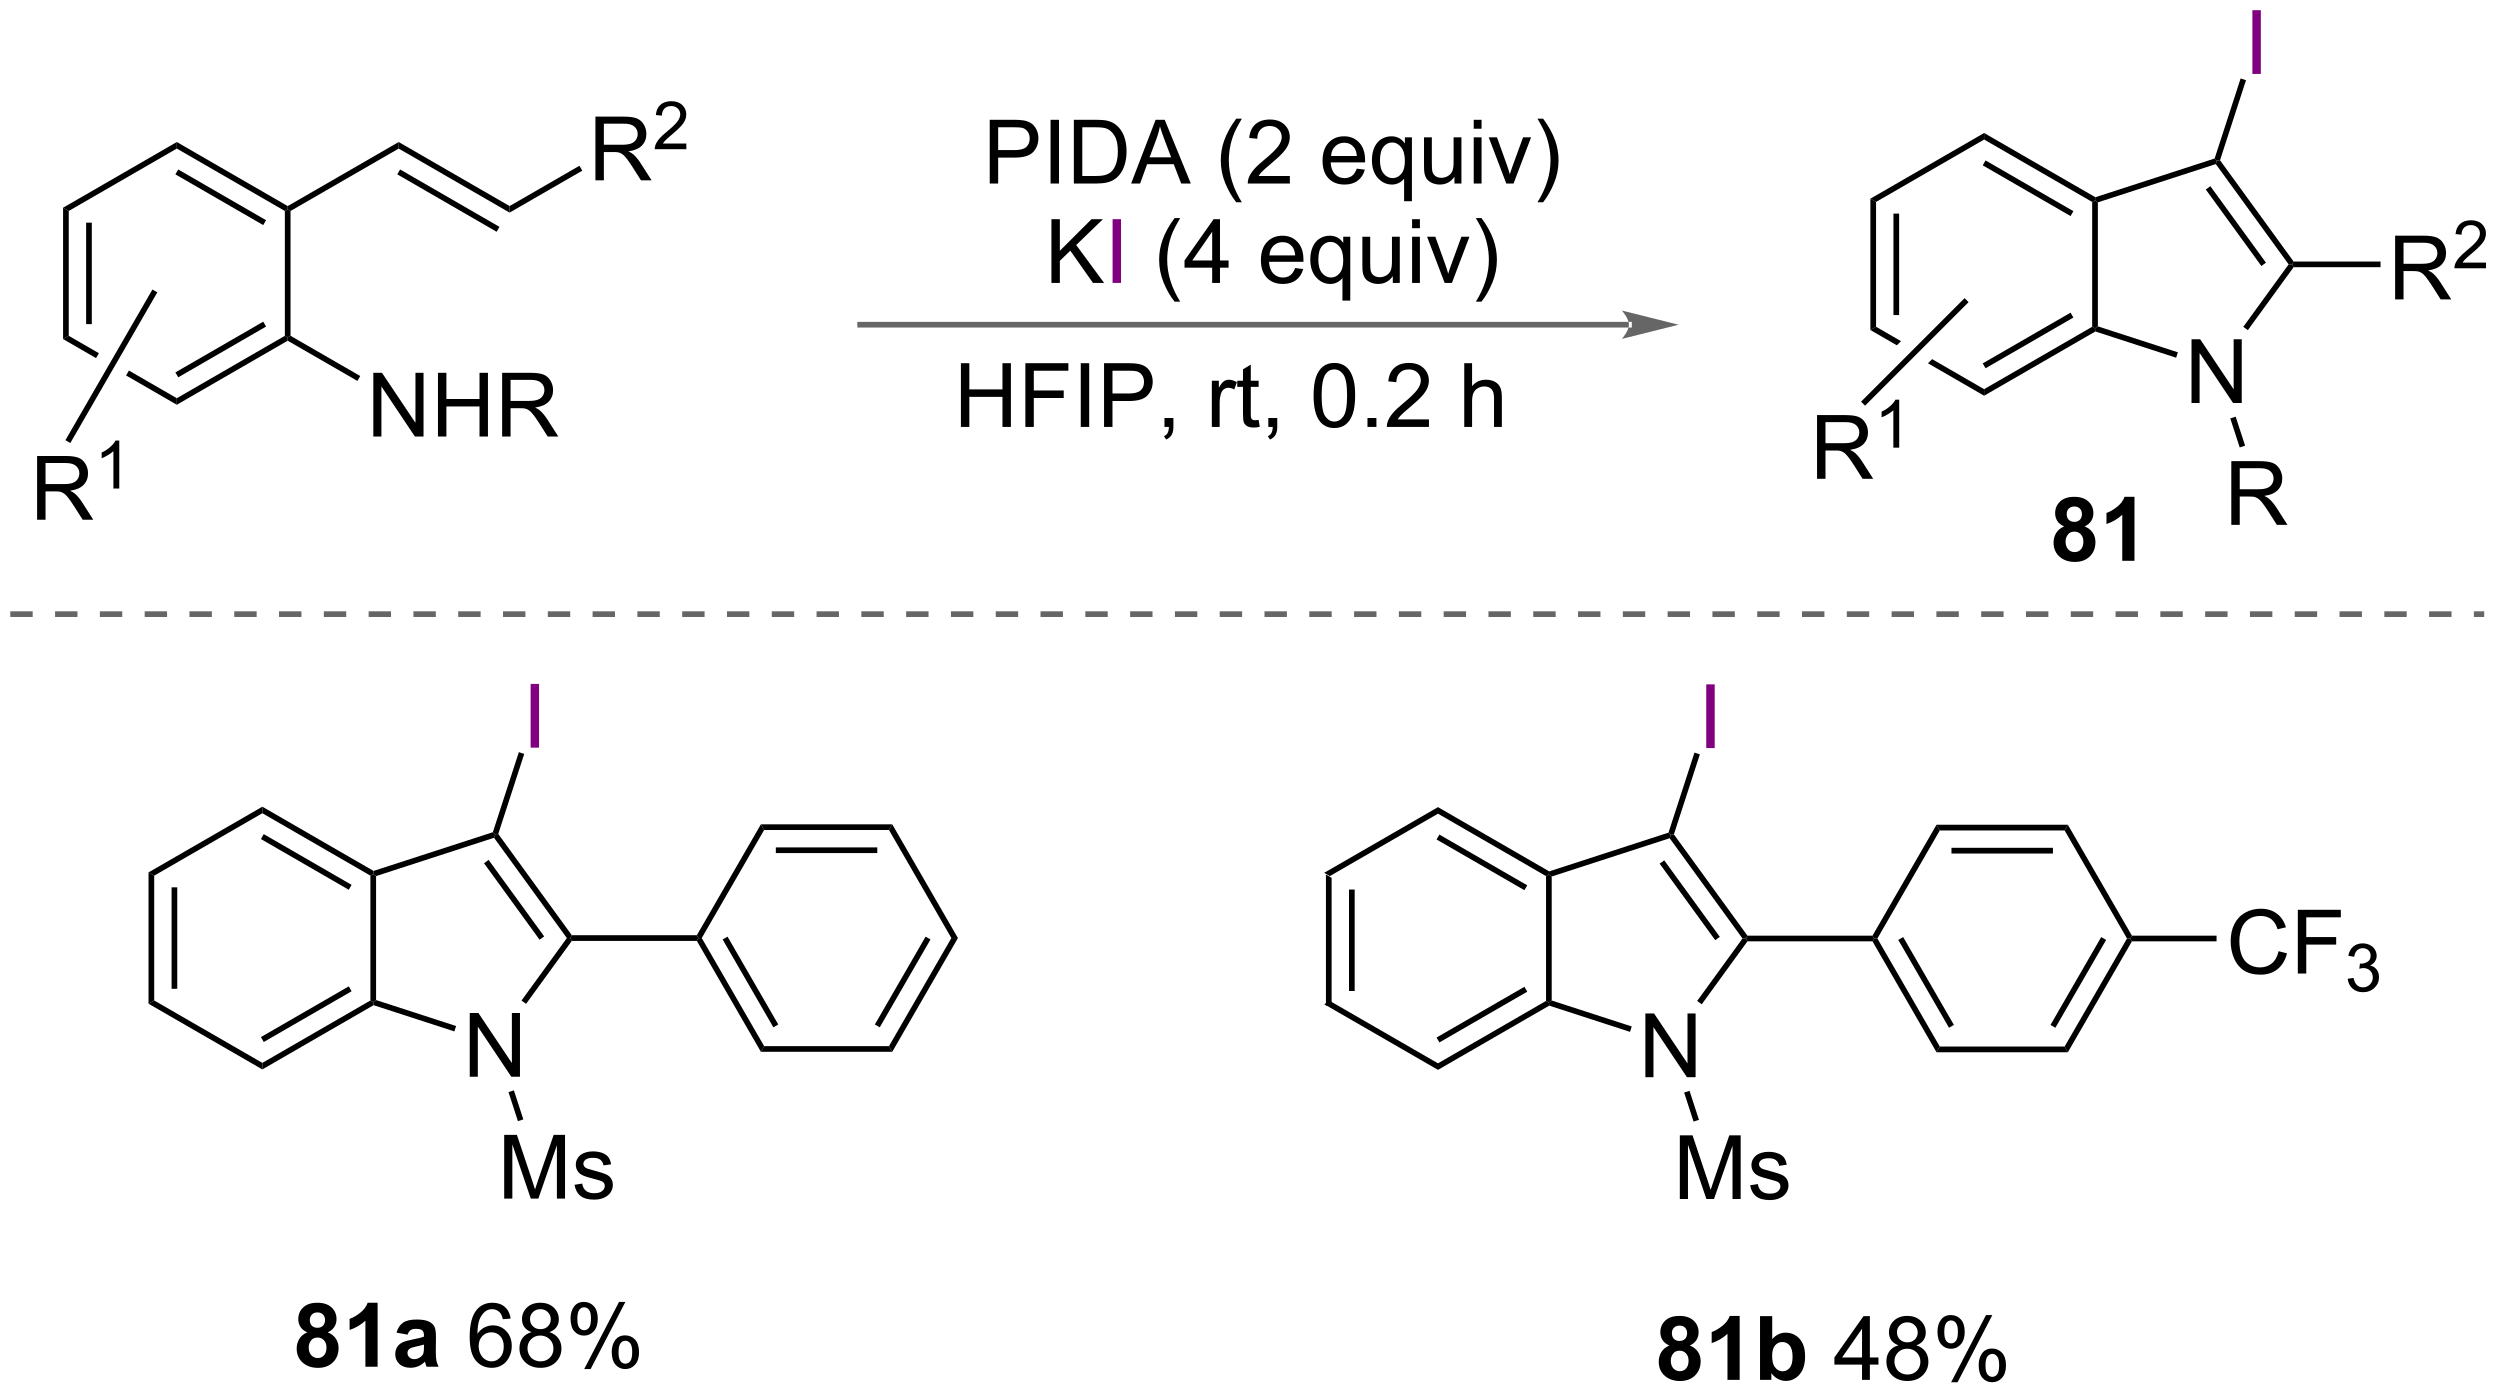 <?xml version="1.0" encoding="UTF-8"?>
<!DOCTYPE svg PUBLIC '-//W3C//DTD SVG 1.0//EN'
          'http://www.w3.org/TR/2001/REC-SVG-20010904/DTD/svg10.dtd'>
<svg stroke-dasharray="none" shape-rendering="auto" xmlns="http://www.w3.org/2000/svg" font-family="'Dialog'" text-rendering="auto" width="308" fill-opacity="1" color-interpolation="auto" color-rendering="auto" preserveAspectRatio="xMidYMid meet" font-size="12px" viewBox="0 0 308 172" fill="black" xmlns:xlink="http://www.w3.org/1999/xlink" stroke="black" image-rendering="auto" stroke-miterlimit="10" stroke-linecap="square" stroke-linejoin="miter" font-style="normal" stroke-width="1" height="172" stroke-dashoffset="0" font-weight="normal" stroke-opacity="1"
><!--Generated by the Batik Graphics2D SVG Generator--><defs id="genericDefs"
  /><g
  ><defs id="defs1"
    ><clipPath clipPathUnits="userSpaceOnUse" id="clipPath1"
      ><path d="M0.633 1.583 L231.468 1.583 L231.468 130.402 L0.633 130.402 L0.633 1.583 Z"
      /></clipPath
      ><clipPath clipPathUnits="userSpaceOnUse" id="clipPath2"
      ><path d="M140.86 162.838 L140.86 288.075 L365.277 288.075 L365.277 162.838 Z"
      /></clipPath
    ></defs
    ><g transform="scale(1.333,1.333) translate(-0.633,-1.583) matrix(1.029,0,0,1.029,-144.256,-165.912)"
    ><path d="M259.899 241.325 L260.409 241.62 L260.409 252.836 L259.899 253.13 ZM261.971 242.669 L261.971 251.787 L262.481 251.787 L262.481 242.669 Z" stroke="none" clip-path="url(#clipPath2)"
    /></g
    ><g transform="matrix(1.371,0,0,1.371,-193.185,-223.326)"
    ><path d="M259.899 253.13 L260.409 252.836 L270.127 258.444 L270.127 259.033 Z" stroke="none" clip-path="url(#clipPath2)"
    /></g
    ><g transform="matrix(1.371,0,0,1.371,-193.185,-223.326)"
    ><path d="M270.127 259.033 L270.127 258.444 L279.837 252.836 L280.092 252.983 L280.122 253.261 ZM270.254 256.567 L278.149 252.008 L277.893 251.566 L269.999 256.126 Z" stroke="none" clip-path="url(#clipPath2)"
    /></g
    ><g transform="matrix(1.371,0,0,1.371,-193.185,-223.326)"
    ><path d="M280.347 252.798 L280.092 252.983 L279.837 252.836 L279.837 241.62 L280.092 241.473 L280.347 241.658 Z" stroke="none" clip-path="url(#clipPath2)"
    /></g
    ><g transform="matrix(1.371,0,0,1.371,-193.185,-223.326)"
    ><path d="M280.122 241.195 L280.092 241.473 L279.837 241.62 L270.127 236.012 L270.127 235.423 ZM278.149 242.447 L270.254 237.888 L269.999 238.33 L277.893 242.889 Z" stroke="none" clip-path="url(#clipPath2)"
    /></g
    ><g transform="matrix(1.371,0,0,1.371,-193.185,-223.326)"
    ><path d="M270.127 235.423 L270.127 236.012 L260.409 241.62 L259.899 241.325 Z" stroke="none" clip-path="url(#clipPath2)"
    /></g
    ><g transform="matrix(1.371,0,0,1.371,-193.185,-223.326)"
    ><path d="M288.764 259.689 L288.764 253.962 L289.542 253.962 L292.55 258.457 L292.55 253.962 L293.277 253.962 L293.277 259.689 L292.498 259.689 L289.49 255.189 L289.49 259.689 L288.764 259.689 Z" stroke="none" clip-path="url(#clipPath2)"
    /></g
    ><g transform="matrix(1.371,0,0,1.371,-193.185,-223.326)"
    ><path d="M280.122 253.261 L280.092 252.983 L280.347 252.798 L287.539 255.133 L287.381 255.618 Z" stroke="none" clip-path="url(#clipPath2)"
    /></g
    ><g transform="matrix(1.371,0,0,1.371,-193.185,-223.326)"
    ><path d="M293.827 253.141 L293.414 252.841 L297.492 247.228 L297.807 247.228 L297.937 247.483 Z" stroke="none" clip-path="url(#clipPath2)"
    /></g
    ><g transform="matrix(1.371,0,0,1.371,-193.185,-223.326)"
    ><path d="M297.937 246.973 L297.807 247.228 L297.492 247.228 L290.946 238.217 L291.043 237.917 L291.326 237.872 ZM295.453 247.078 L290.458 240.202 L290.045 240.502 L295.041 247.378 Z" stroke="none" clip-path="url(#clipPath2)"
    /></g
    ><g transform="matrix(1.371,0,0,1.371,-193.185,-223.326)"
    ><path d="M290.841 237.714 L291.043 237.917 L290.946 238.217 L280.347 241.658 L280.092 241.473 L280.122 241.195 Z" stroke="none" clip-path="url(#clipPath2)"
    /></g
    ><g fill="purple" transform="matrix(1.371,0,0,1.371,-193.185,-223.326)" stroke="purple"
    ><path d="M294.235 230.116 L294.235 224.39 L294.993 224.39 L294.993 230.116 L294.235 230.116 Z" stroke="none" clip-path="url(#clipPath2)"
    /></g
    ><g transform="matrix(1.371,0,0,1.371,-193.185,-223.326)"
    ><path d="M291.326 237.872 L291.043 237.917 L290.841 237.714 L293.176 230.522 L293.661 230.68 Z" stroke="none" clip-path="url(#clipPath2)"
    /></g
    ><g transform="matrix(1.371,0,0,1.371,-193.185,-223.326)"
    ><path d="M297.937 247.483 L297.807 247.228 L297.937 246.973 L309.171 246.973 L309.318 247.228 L309.171 247.483 Z" stroke="none" clip-path="url(#clipPath2)"
    /></g
    ><g transform="matrix(1.371,0,0,1.371,-193.185,-223.326)"
    ><path d="M291.86 270.639 L291.86 264.913 L293.001 264.913 L294.358 268.968 Q294.545 269.533 294.631 269.814 Q294.728 269.502 294.936 268.897 L296.306 264.913 L297.327 264.913 L297.327 270.639 L296.595 270.639 L296.595 265.845 L294.931 270.639 L294.248 270.639 L292.592 265.764 L292.592 270.639 L291.86 270.639 ZM298.178 269.4 L298.873 269.291 Q298.931 269.71 299.199 269.934 Q299.467 270.155 299.946 270.155 Q300.431 270.155 300.665 269.957 Q300.899 269.759 300.899 269.494 Q300.899 269.257 300.694 269.119 Q300.548 269.025 299.975 268.882 Q299.202 268.686 298.902 268.543 Q298.603 268.4 298.449 268.15 Q298.295 267.897 298.295 267.593 Q298.295 267.314 298.42 267.08 Q298.548 266.843 298.767 266.686 Q298.931 266.564 299.214 266.481 Q299.498 266.397 299.821 266.397 Q300.311 266.397 300.678 266.538 Q301.048 266.679 301.222 266.918 Q301.399 267.158 301.467 267.561 L300.78 267.655 Q300.733 267.335 300.506 267.155 Q300.282 266.975 299.873 266.975 Q299.389 266.975 299.181 267.137 Q298.975 267.296 298.975 267.509 Q298.975 267.647 299.061 267.757 Q299.147 267.869 299.329 267.944 Q299.436 267.983 299.952 268.124 Q300.696 268.322 300.991 268.449 Q301.287 268.577 301.454 268.819 Q301.623 269.061 301.623 269.421 Q301.623 269.772 301.418 270.082 Q301.212 270.392 300.824 270.564 Q300.438 270.733 299.952 270.733 Q299.142 270.733 298.717 270.397 Q298.295 270.061 298.178 269.4 Z" stroke="none" clip-path="url(#clipPath2)"
    /></g
    ><g transform="matrix(1.371,0,0,1.371,-193.185,-223.326)"
    ><path d="M292.247 261.071 L292.732 260.914 L293.579 263.522 L293.094 263.68 Z" stroke="none" clip-path="url(#clipPath2)"
    /></g
    ><g transform="matrix(1.371,0,0,1.371,-193.185,-223.326)"
    ><path d="M154.255 241.286 L154.765 241.581 L154.765 252.796 L154.255 253.091 ZM156.327 242.63 L156.327 251.747 L156.837 251.747 L156.837 242.63 Z" stroke="none" clip-path="url(#clipPath2)"
    /></g
    ><g transform="matrix(1.371,0,0,1.371,-193.185,-223.326)"
    ><path d="M154.255 253.091 L154.765 252.796 L164.483 258.404 L164.483 258.993 Z" stroke="none" clip-path="url(#clipPath2)"
    /></g
    ><g transform="matrix(1.371,0,0,1.371,-193.185,-223.326)"
    ><path d="M164.483 258.993 L164.483 258.404 L174.193 252.796 L174.448 252.944 L174.477 253.221 ZM164.61 256.528 L172.504 251.969 L172.249 251.527 L164.355 256.086 Z" stroke="none" clip-path="url(#clipPath2)"
    /></g
    ><g transform="matrix(1.371,0,0,1.371,-193.185,-223.326)"
    ><path d="M174.703 252.758 L174.448 252.944 L174.193 252.796 L174.193 241.58 L174.448 241.433 L174.703 241.619 Z" stroke="none" clip-path="url(#clipPath2)"
    /></g
    ><g transform="matrix(1.371,0,0,1.371,-193.185,-223.326)"
    ><path d="M174.477 241.155 L174.448 241.433 L174.193 241.58 L164.483 235.972 L164.483 235.383 ZM172.504 242.408 L164.61 237.849 L164.355 238.291 L172.249 242.85 Z" stroke="none" clip-path="url(#clipPath2)"
    /></g
    ><g transform="matrix(1.371,0,0,1.371,-193.185,-223.326)"
    ><path d="M164.483 235.383 L164.483 235.972 L154.765 241.581 L154.255 241.286 Z" stroke="none" clip-path="url(#clipPath2)"
    /></g
    ><g transform="matrix(1.371,0,0,1.371,-193.185,-223.326)"
    ><path d="M183.12 259.649 L183.12 253.923 L183.898 253.923 L186.906 258.418 L186.906 253.923 L187.633 253.923 L187.633 259.649 L186.854 259.649 L183.846 255.149 L183.846 259.649 L183.12 259.649 Z" stroke="none" clip-path="url(#clipPath2)"
    /></g
    ><g transform="matrix(1.371,0,0,1.371,-193.185,-223.326)"
    ><path d="M174.477 253.221 L174.448 252.944 L174.703 252.758 L181.894 255.093 L181.737 255.578 Z" stroke="none" clip-path="url(#clipPath2)"
    /></g
    ><g transform="matrix(1.371,0,0,1.371,-193.185,-223.326)"
    ><path d="M188.182 253.102 L187.77 252.802 L191.848 247.188 L192.163 247.188 L192.293 247.444 Z" stroke="none" clip-path="url(#clipPath2)"
    /></g
    ><g transform="matrix(1.371,0,0,1.371,-193.185,-223.326)"
    ><path d="M192.293 246.933 L192.163 247.188 L191.848 247.188 L185.301 238.177 L185.399 237.877 L185.682 237.833 ZM189.809 247.038 L184.814 240.163 L184.401 240.463 L189.396 247.338 Z" stroke="none" clip-path="url(#clipPath2)"
    /></g
    ><g transform="matrix(1.371,0,0,1.371,-193.185,-223.326)"
    ><path d="M185.196 237.675 L185.399 237.877 L185.301 238.177 L174.703 241.619 L174.448 241.433 L174.477 241.155 Z" stroke="none" clip-path="url(#clipPath2)"
    /></g
    ><g fill="purple" transform="matrix(1.371,0,0,1.371,-193.185,-223.326)" stroke="purple"
    ><path d="M188.591 230.077 L188.591 224.35 L189.348 224.35 L189.348 230.077 L188.591 230.077 Z" stroke="none" clip-path="url(#clipPath2)"
    /></g
    ><g transform="matrix(1.371,0,0,1.371,-193.185,-223.326)"
    ><path d="M185.682 237.833 L185.399 237.877 L185.196 237.675 L187.532 230.483 L188.017 230.641 Z" stroke="none" clip-path="url(#clipPath2)"
    /></g
    ><g transform="matrix(1.371,0,0,1.371,-193.185,-223.326)"
    ><path d="M192.293 247.444 L192.163 247.188 L192.293 246.933 L203.526 246.933 L203.674 247.188 L203.526 247.444 Z" stroke="none" clip-path="url(#clipPath2)"
    /></g
    ><g transform="matrix(1.371,0,0,1.371,-193.185,-223.326)"
    ><path d="M186.216 270.6 L186.216 264.873 L187.357 264.873 L188.714 268.928 Q188.901 269.493 188.987 269.774 Q189.083 269.462 189.292 268.858 L190.662 264.873 L191.682 264.873 L191.682 270.6 L190.951 270.6 L190.951 265.806 L189.287 270.6 L188.604 270.6 L186.948 265.725 L186.948 270.6 L186.216 270.6 ZM192.534 269.36 L193.229 269.251 Q193.287 269.67 193.555 269.894 Q193.823 270.116 194.302 270.116 Q194.787 270.116 195.021 269.918 Q195.255 269.72 195.255 269.454 Q195.255 269.217 195.05 269.079 Q194.904 268.985 194.331 268.842 Q193.557 268.647 193.258 268.504 Q192.958 268.36 192.805 268.11 Q192.651 267.858 192.651 267.553 Q192.651 267.274 192.776 267.04 Q192.904 266.803 193.123 266.647 Q193.287 266.524 193.57 266.441 Q193.854 266.358 194.177 266.358 Q194.667 266.358 195.034 266.498 Q195.404 266.639 195.578 266.879 Q195.755 267.118 195.823 267.522 L195.136 267.616 Q195.089 267.295 194.862 267.116 Q194.638 266.936 194.229 266.936 Q193.745 266.936 193.537 267.097 Q193.331 267.256 193.331 267.47 Q193.331 267.608 193.417 267.717 Q193.503 267.829 193.685 267.905 Q193.792 267.944 194.307 268.084 Q195.052 268.282 195.346 268.41 Q195.643 268.538 195.81 268.78 Q195.979 269.022 195.979 269.381 Q195.979 269.733 195.774 270.043 Q195.568 270.353 195.18 270.524 Q194.794 270.694 194.307 270.694 Q193.498 270.694 193.073 270.358 Q192.651 270.022 192.534 269.36 Z" stroke="none" clip-path="url(#clipPath2)"
    /></g
    ><g transform="matrix(1.371,0,0,1.371,-193.185,-223.326)"
    ><path d="M186.602 261.032 L187.088 260.874 L187.935 263.483 L187.449 263.64 Z" stroke="none" clip-path="url(#clipPath2)"
    /></g
    ><g transform="matrix(1.371,0,0,1.371,-193.185,-223.326)"
    ><path d="M203.526 247.444 L203.674 247.188 L203.968 247.188 L209.576 256.899 L209.282 257.409 ZM205.845 247.316 L210.404 255.21 L210.846 254.955 L206.287 247.061 Z" stroke="none" clip-path="url(#clipPath2)"
    /></g
    ><g transform="matrix(1.371,0,0,1.371,-193.185,-223.326)"
    ><path d="M209.282 257.409 L209.576 256.899 L220.792 256.899 L221.087 257.409 Z" stroke="none" clip-path="url(#clipPath2)"
    /></g
    ><g transform="matrix(1.371,0,0,1.371,-193.185,-223.326)"
    ><path d="M221.087 257.409 L220.792 256.899 L226.4 247.188 L226.989 247.188 ZM219.965 255.21 L224.524 247.316 L224.082 247.061 L219.523 254.955 Z" stroke="none" clip-path="url(#clipPath2)"
    /></g
    ><g transform="matrix(1.371,0,0,1.371,-193.185,-223.326)"
    ><path d="M226.989 247.188 L226.4 247.188 L220.792 237.478 L221.087 236.968 Z" stroke="none" clip-path="url(#clipPath2)"
    /></g
    ><g transform="matrix(1.371,0,0,1.371,-193.185,-223.326)"
    ><path d="M221.087 236.968 L220.792 237.478 L209.576 237.478 L209.282 236.968 ZM219.743 239.04 L210.625 239.04 L210.625 239.55 L219.743 239.55 Z" stroke="none" clip-path="url(#clipPath2)"
    /></g
    ><g transform="matrix(1.371,0,0,1.371,-193.185,-223.326)"
    ><path d="M209.282 236.968 L209.576 237.478 L203.968 247.188 L203.674 247.188 L203.526 246.933 Z" stroke="none" clip-path="url(#clipPath2)"
    /></g
    ><g transform="matrix(1.371,0,0,1.371,-193.185,-223.326)"
    ><path d="M309.171 247.483 L309.318 247.228 L309.613 247.228 L315.22 256.938 L314.926 257.448 ZM311.489 247.355 L316.048 255.249 L316.49 254.994 L311.931 247.1 Z" stroke="none" clip-path="url(#clipPath2)"
    /></g
    ><g transform="matrix(1.371,0,0,1.371,-193.185,-223.326)"
    ><path d="M314.926 257.448 L315.22 256.938 L326.436 256.938 L326.731 257.448 Z" stroke="none" clip-path="url(#clipPath2)"
    /></g
    ><g transform="matrix(1.371,0,0,1.371,-193.185,-223.326)"
    ><path d="M326.731 257.448 L326.436 256.938 L332.044 247.228 L332.339 247.228 L332.486 247.483 ZM325.609 255.249 L330.168 247.355 L329.726 247.1 L325.167 254.994 Z" stroke="none" clip-path="url(#clipPath2)"
    /></g
    ><g transform="matrix(1.371,0,0,1.371,-193.185,-223.326)"
    ><path d="M332.486 246.973 L332.339 247.228 L332.044 247.228 L326.436 237.518 L326.731 237.007 Z" stroke="none" clip-path="url(#clipPath2)"
    /></g
    ><g transform="matrix(1.371,0,0,1.371,-193.185,-223.326)"
    ><path d="M326.731 237.007 L326.436 237.518 L315.22 237.518 L314.926 237.007 ZM325.388 239.079 L316.269 239.079 L316.269 239.59 L325.388 239.59 Z" stroke="none" clip-path="url(#clipPath2)"
    /></g
    ><g transform="matrix(1.371,0,0,1.371,-193.185,-223.326)"
    ><path d="M314.926 237.007 L315.22 237.518 L309.613 247.228 L309.318 247.228 L309.171 246.973 Z" stroke="none" clip-path="url(#clipPath2)"
    /></g
    ><g transform="matrix(1.371,0,0,1.371,-193.185,-223.326)"
    ><path d="M168.524 282.618 Q168.099 282.438 167.904 282.126 Q167.711 281.811 167.711 281.436 Q167.711 280.795 168.159 280.378 Q168.607 279.959 169.43 279.959 Q170.247 279.959 170.698 280.378 Q171.149 280.795 171.149 281.436 Q171.149 281.834 170.94 282.144 Q170.734 282.454 170.359 282.618 Q170.836 282.811 171.083 283.178 Q171.333 283.545 171.333 284.024 Q171.333 284.818 170.826 285.316 Q170.32 285.811 169.482 285.811 Q168.701 285.811 168.18 285.399 Q167.568 284.915 167.568 284.071 Q167.568 283.608 167.797 283.219 Q168.029 282.829 168.524 282.618 ZM168.75 281.514 Q168.75 281.842 168.935 282.027 Q169.122 282.209 169.43 282.209 Q169.742 282.209 169.93 282.024 Q170.117 281.837 170.117 281.509 Q170.117 281.201 169.932 281.016 Q169.747 280.829 169.443 280.829 Q169.125 280.829 168.938 281.016 Q168.75 281.204 168.75 281.514 ZM168.649 283.967 Q168.649 284.42 168.88 284.675 Q169.115 284.928 169.461 284.928 Q169.802 284.928 170.024 284.683 Q170.247 284.438 170.247 283.977 Q170.247 283.576 170.021 283.332 Q169.794 283.087 169.445 283.087 Q169.044 283.087 168.846 283.365 Q168.649 283.641 168.649 283.967 ZM174.84 285.709 L173.744 285.709 L173.744 281.571 Q173.142 282.134 172.324 282.404 L172.324 281.407 Q172.754 281.266 173.256 280.876 Q173.762 280.483 173.949 279.959 L174.84 279.959 L174.84 285.709 ZM177.536 282.826 L176.539 282.647 Q176.708 282.045 177.117 281.756 Q177.529 281.467 178.336 281.467 Q179.07 281.467 179.43 281.641 Q179.789 281.813 179.935 282.082 Q180.083 282.35 180.083 283.063 L180.07 284.344 Q180.07 284.891 180.122 285.152 Q180.177 285.412 180.32 285.709 L179.234 285.709 Q179.193 285.6 179.13 285.384 Q179.102 285.287 179.091 285.256 Q178.81 285.529 178.49 285.667 Q178.169 285.803 177.805 285.803 Q177.164 285.803 176.794 285.457 Q176.427 285.108 176.427 284.576 Q176.427 284.225 176.594 283.949 Q176.763 283.673 177.065 283.527 Q177.367 283.381 177.938 283.272 Q178.708 283.126 179.005 283.001 L179.005 282.891 Q179.005 282.576 178.849 282.441 Q178.693 282.305 178.258 282.305 Q177.966 282.305 177.802 282.423 Q177.638 282.537 177.536 282.826 ZM179.005 283.717 Q178.794 283.787 178.336 283.886 Q177.88 283.983 177.74 284.076 Q177.524 284.227 177.524 284.462 Q177.524 284.693 177.695 284.863 Q177.867 285.029 178.133 285.029 Q178.43 285.029 178.701 284.834 Q178.899 284.686 178.961 284.469 Q179.005 284.329 179.005 283.936 L179.005 283.717 Z" stroke="none" clip-path="url(#clipPath2)"
    /></g
    ><g transform="matrix(1.371,0,0,1.371,-193.185,-223.326)"
    ><path d="M186.794 281.384 L186.094 281.438 Q186 281.024 185.828 280.837 Q185.544 280.537 185.125 280.537 Q184.789 280.537 184.536 280.725 Q184.203 280.967 184.01 281.433 Q183.82 281.897 183.812 282.756 Q184.068 282.368 184.435 282.18 Q184.802 281.993 185.203 281.993 Q185.906 281.993 186.401 282.511 Q186.896 283.029 186.896 283.85 Q186.896 284.389 186.661 284.852 Q186.43 285.313 186.023 285.561 Q185.617 285.808 185.102 285.808 Q184.224 285.808 183.669 285.162 Q183.115 284.514 183.115 283.029 Q183.115 281.368 183.727 280.615 Q184.263 279.959 185.169 279.959 Q185.844 279.959 186.276 280.339 Q186.708 280.717 186.794 281.384 ZM183.922 283.852 Q183.922 284.217 184.076 284.55 Q184.232 284.881 184.508 285.055 Q184.786 285.227 185.091 285.227 Q185.536 285.227 185.857 284.868 Q186.177 284.509 186.177 283.891 Q186.177 283.298 185.859 282.957 Q185.544 282.615 185.062 282.615 Q184.586 282.615 184.253 282.957 Q183.922 283.298 183.922 283.852 ZM188.676 282.602 Q188.238 282.443 188.027 282.147 Q187.816 281.85 187.816 281.436 Q187.816 280.811 188.264 280.386 Q188.715 279.959 189.462 279.959 Q190.212 279.959 190.668 280.394 Q191.126 280.829 191.126 281.454 Q191.126 281.852 190.915 282.149 Q190.707 282.443 190.282 282.602 Q190.809 282.774 191.085 283.157 Q191.361 283.54 191.361 284.071 Q191.361 284.805 190.84 285.308 Q190.322 285.808 189.473 285.808 Q188.626 285.808 188.106 285.305 Q187.587 284.803 187.587 284.053 Q187.587 283.493 187.869 283.118 Q188.152 282.74 188.676 282.602 ZM188.535 281.412 Q188.535 281.818 188.796 282.076 Q189.059 282.334 189.478 282.334 Q189.884 282.334 190.142 282.079 Q190.402 281.821 190.402 281.451 Q190.402 281.063 190.134 280.8 Q189.869 280.537 189.47 280.537 Q189.066 280.537 188.801 280.795 Q188.535 281.053 188.535 281.412 ZM188.309 284.055 Q188.309 284.358 188.452 284.639 Q188.595 284.92 188.876 285.074 Q189.157 285.227 189.481 285.227 Q189.986 285.227 190.314 284.904 Q190.642 284.579 190.642 284.079 Q190.642 283.571 190.303 283.24 Q189.965 282.907 189.457 282.907 Q188.962 282.907 188.634 283.235 Q188.309 283.563 188.309 284.055 ZM192.177 281.358 Q192.177 280.743 192.484 280.313 Q192.794 279.884 193.38 279.884 Q193.919 279.884 194.271 280.269 Q194.625 280.654 194.625 281.399 Q194.625 282.126 194.268 282.519 Q193.911 282.912 193.388 282.912 Q192.867 282.912 192.521 282.527 Q192.177 282.139 192.177 281.358 ZM193.398 280.368 Q193.138 280.368 192.964 280.594 Q192.789 280.821 192.789 281.428 Q192.789 281.977 192.964 282.204 Q193.141 282.428 193.398 282.428 Q193.664 282.428 193.839 282.201 Q194.013 281.975 194.013 281.373 Q194.013 280.818 193.836 280.594 Q193.661 280.368 193.398 280.368 ZM193.404 285.92 L196.536 279.884 L197.107 279.884 L193.984 285.92 L193.404 285.92 ZM195.88 284.365 Q195.88 283.748 196.188 283.321 Q196.497 282.891 197.086 282.891 Q197.625 282.891 197.979 283.277 Q198.333 283.662 198.333 284.407 Q198.333 285.134 197.974 285.527 Q197.617 285.92 197.091 285.92 Q196.57 285.92 196.224 285.532 Q195.88 285.141 195.88 284.365 ZM197.107 283.376 Q196.841 283.376 196.667 283.602 Q196.492 283.829 196.492 284.436 Q196.492 284.983 196.667 285.209 Q196.844 285.436 197.102 285.436 Q197.372 285.436 197.544 285.209 Q197.719 284.983 197.719 284.381 Q197.719 283.826 197.542 283.602 Q197.367 283.376 197.107 283.376 Z" stroke="none" clip-path="url(#clipPath2)"
    /></g
    ><g transform="matrix(1.371,0,0,1.371,-193.185,-223.326)"
    ><path d="M345.664 248.37 L346.422 248.56 Q346.185 249.495 345.565 249.987 Q344.945 250.477 344.052 250.477 Q343.125 250.477 342.544 250.099 Q341.966 249.722 341.661 249.008 Q341.359 248.292 341.359 247.472 Q341.359 246.576 341.7 245.912 Q342.044 245.245 342.674 244.899 Q343.304 244.552 344.062 244.552 Q344.922 244.552 345.508 244.99 Q346.094 245.427 346.325 246.222 L345.578 246.396 Q345.38 245.771 345 245.487 Q344.622 245.201 344.047 245.201 Q343.388 245.201 342.942 245.518 Q342.5 245.834 342.32 246.368 Q342.14 246.901 342.14 247.466 Q342.14 248.198 342.354 248.743 Q342.567 249.287 343.015 249.558 Q343.466 249.826 343.989 249.826 Q344.625 249.826 345.065 249.459 Q345.508 249.091 345.664 248.37 ZM347.394 250.378 L347.394 244.651 L351.259 244.651 L351.259 245.326 L348.152 245.326 L348.152 247.099 L350.84 247.099 L350.84 247.776 L348.152 247.776 L348.152 250.378 L347.394 250.378 Z" stroke="none" clip-path="url(#clipPath2)"
    /></g
    ><g transform="matrix(1.371,0,0,1.371,-193.185,-223.326)"
    ><path d="M351.877 250.843 L352.404 250.773 Q352.496 251.222 352.713 251.419 Q352.931 251.617 353.246 251.617 Q353.617 251.617 353.873 251.359 Q354.131 251.101 354.131 250.72 Q354.131 250.357 353.892 250.122 Q353.656 249.886 353.289 249.886 Q353.14 249.886 352.918 249.945 L352.976 249.482 Q353.029 249.488 353.06 249.488 Q353.398 249.488 353.668 249.312 Q353.937 249.136 353.937 248.769 Q353.937 248.48 353.74 248.29 Q353.545 248.099 353.234 248.099 Q352.925 248.099 352.72 248.292 Q352.515 248.486 352.457 248.872 L351.929 248.779 Q352.027 248.247 352.369 247.956 Q352.713 247.665 353.222 247.665 Q353.574 247.665 353.869 247.816 Q354.166 247.966 354.322 248.228 Q354.478 248.488 354.478 248.781 Q354.478 249.06 354.328 249.288 Q354.179 249.517 353.886 249.652 Q354.267 249.74 354.478 250.017 Q354.689 250.292 354.689 250.708 Q354.689 251.271 354.279 251.663 Q353.869 252.054 353.242 252.054 Q352.677 252.054 352.302 251.718 Q351.929 251.38 351.877 250.843 Z" stroke="none" clip-path="url(#clipPath2)"
    /></g
    ><g transform="matrix(1.371,0,0,1.371,-193.185,-223.326)"
    ><path d="M332.486 247.483 L332.339 247.228 L332.486 246.973 L340.091 246.973 L340.091 247.483 Z" stroke="none" clip-path="url(#clipPath2)"
    /></g
    ><g transform="matrix(1.371,0,0,1.371,-193.185,-223.326)"
    ><path d="M290.921 283.8 Q290.497 283.621 290.301 283.308 Q290.108 282.993 290.108 282.618 Q290.108 281.978 290.556 281.561 Q291.004 281.142 291.827 281.142 Q292.645 281.142 293.095 281.561 Q293.546 281.978 293.546 282.618 Q293.546 283.017 293.338 283.327 Q293.132 283.637 292.757 283.8 Q293.233 283.993 293.481 284.36 Q293.731 284.728 293.731 285.207 Q293.731 286.001 293.223 286.498 Q292.718 286.993 291.879 286.993 Q291.098 286.993 290.577 286.582 Q289.965 286.097 289.965 285.254 Q289.965 284.79 290.194 284.402 Q290.426 284.012 290.921 283.8 ZM291.147 282.696 Q291.147 283.024 291.332 283.209 Q291.52 283.392 291.827 283.392 Q292.14 283.392 292.327 283.207 Q292.515 283.019 292.515 282.691 Q292.515 282.384 292.33 282.199 Q292.145 282.012 291.84 282.012 Q291.522 282.012 291.335 282.199 Q291.147 282.387 291.147 282.696 ZM291.046 285.149 Q291.046 285.603 291.278 285.858 Q291.512 286.11 291.858 286.11 Q292.2 286.11 292.421 285.866 Q292.645 285.621 292.645 285.16 Q292.645 284.759 292.418 284.514 Q292.192 284.269 291.843 284.269 Q291.442 284.269 291.244 284.548 Q291.046 284.824 291.046 285.149 ZM297.237 286.892 L296.141 286.892 L296.141 282.754 Q295.539 283.316 294.722 283.587 L294.722 282.59 Q295.151 282.449 295.654 282.058 Q296.159 281.665 296.347 281.142 L297.237 281.142 L297.237 286.892 ZM299.067 286.892 L299.067 281.165 L300.163 281.165 L300.163 283.228 Q300.671 282.649 301.366 282.649 Q302.124 282.649 302.619 283.199 Q303.116 283.746 303.116 284.774 Q303.116 285.837 302.611 286.413 Q302.106 286.985 301.382 286.985 Q301.028 286.985 300.681 286.808 Q300.335 286.629 300.085 286.282 L300.085 286.892 L299.067 286.892 ZM300.155 284.728 Q300.155 285.371 300.358 285.681 Q300.645 286.118 301.116 286.118 Q301.481 286.118 301.736 285.808 Q301.991 285.496 301.991 284.829 Q301.991 284.118 301.733 283.803 Q301.476 283.488 301.075 283.488 Q300.679 283.488 300.416 283.795 Q300.155 284.103 300.155 284.728 Z" stroke="none" clip-path="url(#clipPath2)"
    /></g
    ><g transform="matrix(1.371,0,0,1.371,-193.185,-223.326)"
    ><path d="M308.233 286.892 L308.233 285.519 L305.749 285.519 L305.749 284.876 L308.364 281.165 L308.937 281.165 L308.937 284.876 L309.71 284.876 L309.71 285.519 L308.937 285.519 L308.937 286.892 L308.233 286.892 ZM308.233 284.876 L308.233 282.293 L306.442 284.876 L308.233 284.876 ZM311.511 283.785 Q311.073 283.626 310.862 283.329 Q310.651 283.032 310.651 282.618 Q310.651 281.993 311.099 281.569 Q311.55 281.142 312.297 281.142 Q313.047 281.142 313.503 281.577 Q313.961 282.012 313.961 282.637 Q313.961 283.035 313.75 283.332 Q313.542 283.626 313.118 283.785 Q313.644 283.957 313.92 284.34 Q314.196 284.722 314.196 285.254 Q314.196 285.988 313.675 286.491 Q313.157 286.991 312.308 286.991 Q311.461 286.991 310.94 286.488 Q310.422 285.985 310.422 285.235 Q310.422 284.675 310.704 284.3 Q310.987 283.923 311.511 283.785 ZM311.37 282.595 Q311.37 283.001 311.631 283.259 Q311.894 283.517 312.313 283.517 Q312.719 283.517 312.977 283.262 Q313.237 283.004 313.237 282.634 Q313.237 282.246 312.969 281.983 Q312.704 281.72 312.305 281.72 Q311.901 281.72 311.636 281.978 Q311.37 282.235 311.37 282.595 ZM311.144 285.238 Q311.144 285.54 311.287 285.821 Q311.43 286.103 311.711 286.256 Q311.993 286.41 312.315 286.41 Q312.821 286.41 313.149 286.087 Q313.477 285.762 313.477 285.262 Q313.477 284.754 313.138 284.423 Q312.8 284.09 312.292 284.09 Q311.797 284.09 311.469 284.418 Q311.144 284.746 311.144 285.238 ZM315.012 282.54 Q315.012 281.925 315.319 281.496 Q315.629 281.066 316.215 281.066 Q316.754 281.066 317.106 281.452 Q317.46 281.837 317.46 282.582 Q317.46 283.308 317.103 283.702 Q316.747 284.095 316.223 284.095 Q315.702 284.095 315.356 283.709 Q315.012 283.321 315.012 282.54 ZM316.233 281.55 Q315.973 281.55 315.798 281.777 Q315.624 282.004 315.624 282.61 Q315.624 283.16 315.798 283.387 Q315.976 283.61 316.233 283.61 Q316.499 283.61 316.673 283.384 Q316.848 283.157 316.848 282.556 Q316.848 282.001 316.671 281.777 Q316.497 281.55 316.233 281.55 ZM316.239 287.103 L319.372 281.066 L319.942 281.066 L316.819 287.103 L316.239 287.103 ZM318.715 285.548 Q318.715 284.931 319.022 284.504 Q319.332 284.074 319.921 284.074 Q320.46 284.074 320.814 284.459 Q321.168 284.845 321.168 285.59 Q321.168 286.316 320.809 286.709 Q320.452 287.103 319.926 287.103 Q319.405 287.103 319.059 286.715 Q318.715 286.324 318.715 285.548 ZM319.942 284.558 Q319.676 284.558 319.502 284.785 Q319.327 285.012 319.327 285.618 Q319.327 286.165 319.502 286.392 Q319.679 286.618 319.937 286.618 Q320.207 286.618 320.379 286.392 Q320.554 286.165 320.554 285.564 Q320.554 285.009 320.377 284.785 Q320.202 284.558 319.942 284.558 Z" stroke="none" clip-path="url(#clipPath2)"
    /></g
    ><g transform="matrix(1.371,0,0,1.371,-193.185,-223.326)"
    ><path d="M146.576 181.558 L147.086 181.852 L147.086 193.068 L146.576 193.363 ZM148.648 182.901 L148.648 192.019 L149.158 192.019 L149.158 182.901 Z" stroke="none" clip-path="url(#clipPath2)"
    /></g
    ><g transform="matrix(1.371,0,0,1.371,-193.185,-223.326)"
    ><path d="M147.086 193.068 L146.576 193.363 L149.539 195.074 L149.794 194.632 L149.794 194.632 L147.086 193.068 ZM152.494 196.191 L152.239 196.633 L152.239 196.633 L156.796 199.265 L156.796 198.676 L152.494 196.191 Z" stroke="none" clip-path="url(#clipPath2)"
    /></g
    ><g transform="matrix(1.371,0,0,1.371,-193.185,-223.326)"
    ><path d="M156.796 199.265 L156.796 198.676 L166.506 193.068 L166.761 193.215 L166.761 193.51 ZM156.924 196.799 L164.817 192.24 L164.562 191.799 L156.668 196.358 Z" stroke="none" clip-path="url(#clipPath2)"
    /></g
    ><g transform="matrix(1.371,0,0,1.371,-193.185,-223.326)"
    ><path d="M167.016 193.068 L166.761 193.215 L166.506 193.068 L166.506 181.852 L166.761 181.705 L167.016 181.852 Z" stroke="none" clip-path="url(#clipPath2)"
    /></g
    ><g transform="matrix(1.371,0,0,1.371,-193.185,-223.326)"
    ><path d="M166.761 181.41 L166.761 181.705 L166.506 181.852 L156.796 176.244 L156.796 175.655 ZM164.817 182.68 L156.924 178.121 L156.668 178.562 L164.562 183.121 Z" stroke="none" clip-path="url(#clipPath2)"
    /></g
    ><g transform="matrix(1.371,0,0,1.371,-193.185,-223.326)"
    ><path d="M156.796 175.655 L156.796 176.244 L147.086 181.852 L146.576 181.558 Z" stroke="none" clip-path="url(#clipPath2)"
    /></g
    ><g transform="matrix(1.371,0,0,1.371,-193.185,-223.326)"
    ><path d="M174.455 202.12 L174.455 196.394 L175.234 196.394 L178.242 200.889 L178.242 196.394 L178.968 196.394 L178.968 202.12 L178.19 202.12 L175.182 197.62 L175.182 202.12 L174.455 202.12 ZM180.264 202.12 L180.264 196.394 L181.022 196.394 L181.022 198.745 L183.998 198.745 L183.998 196.394 L184.756 196.394 L184.756 202.12 L183.998 202.12 L183.998 199.42 L181.022 199.42 L181.022 202.12 L180.264 202.12 ZM186.031 202.12 L186.031 196.394 L188.57 196.394 Q189.335 196.394 189.734 196.548 Q190.132 196.701 190.369 197.092 Q190.609 197.482 190.609 197.956 Q190.609 198.566 190.213 198.985 Q189.82 199.402 188.994 199.514 Q189.296 199.66 189.453 199.8 Q189.783 200.105 190.08 200.561 L191.078 202.12 L190.124 202.12 L189.367 200.928 Q189.033 200.412 188.817 200.139 Q188.604 199.865 188.434 199.756 Q188.265 199.647 188.088 199.605 Q187.96 199.576 187.666 199.576 L186.788 199.576 L186.788 202.12 L186.031 202.12 ZM186.788 198.92 L188.416 198.92 Q188.937 198.92 189.229 198.813 Q189.523 198.706 189.674 198.47 Q189.828 198.232 189.828 197.956 Q189.828 197.55 189.531 197.29 Q189.236 197.027 188.601 197.027 L186.788 197.027 L186.788 198.92 Z" stroke="none" clip-path="url(#clipPath2)"
    /></g
    ><g transform="matrix(1.371,0,0,1.371,-193.185,-223.326)"
    ><path d="M166.761 193.51 L166.761 193.215 L167.016 193.068 L173.279 196.682 L173.024 197.124 Z" stroke="none" clip-path="url(#clipPath2)"
    /></g
    ><g transform="matrix(1.371,0,0,1.371,-193.185,-223.326)"
    ><path d="M167.016 181.852 L166.761 181.705 L166.761 181.41 L176.734 175.655 L176.734 176.244 Z" stroke="none" clip-path="url(#clipPath2)"
    /></g
    ><g transform="matrix(1.371,0,0,1.371,-193.185,-223.326)"
    ><path d="M176.734 176.244 L176.734 175.655 L186.7 181.41 L186.7 181.999 ZM176.607 178.562 L185.536 183.72 L185.791 183.278 L176.862 178.12 Z" stroke="none" clip-path="url(#clipPath2)"
    /></g
    ><g transform="matrix(1.371,0,0,1.371,-193.185,-223.326)"
    ><path d="M194.414 179.1 L194.414 173.373 L196.953 173.373 Q197.719 173.373 198.117 173.527 Q198.516 173.68 198.753 174.071 Q198.992 174.462 198.992 174.935 Q198.992 175.545 198.597 175.964 Q198.203 176.381 197.378 176.493 Q197.68 176.639 197.836 176.779 Q198.167 177.084 198.464 177.54 L199.461 179.1 L198.508 179.1 L197.75 177.907 Q197.417 177.391 197.201 177.118 Q196.987 176.844 196.818 176.735 Q196.649 176.626 196.472 176.584 Q196.344 176.555 196.05 176.555 L195.172 176.555 L195.172 179.1 L194.414 179.1 ZM195.172 175.899 L196.8 175.899 Q197.321 175.899 197.612 175.792 Q197.906 175.685 198.058 175.448 Q198.211 175.212 198.211 174.935 Q198.211 174.529 197.914 174.269 Q197.62 174.006 196.985 174.006 L195.172 174.006 L195.172 175.899 Z" stroke="none" clip-path="url(#clipPath2)"
    /></g
    ><g transform="matrix(1.371,0,0,1.371,-193.185,-223.326)"
    ><path d="M202.583 175.792 L202.583 176.3 L199.743 176.3 Q199.737 176.108 199.806 175.932 Q199.913 175.643 200.151 175.362 Q200.392 175.081 200.843 174.712 Q201.542 174.137 201.788 173.802 Q202.034 173.466 202.034 173.167 Q202.034 172.854 201.81 172.639 Q201.587 172.423 201.226 172.423 Q200.845 172.423 200.616 172.651 Q200.388 172.88 200.386 173.284 L199.843 173.229 Q199.899 172.622 200.263 172.305 Q200.626 171.987 201.237 171.987 Q201.856 171.987 202.216 172.331 Q202.577 172.673 202.577 173.179 Q202.577 173.436 202.472 173.686 Q202.366 173.934 202.12 174.21 Q201.876 174.485 201.308 174.966 Q200.833 175.364 200.698 175.507 Q200.563 175.649 200.476 175.792 L202.583 175.792 Z" stroke="none" clip-path="url(#clipPath2)"
    /></g
    ><g transform="matrix(1.371,0,0,1.371,-193.185,-223.326)"
    ><path d="M186.7 181.999 L186.7 181.41 L192.978 177.787 L193.233 178.229 Z" stroke="none" clip-path="url(#clipPath2)"
    /></g
    ><g transform="matrix(1.371,0,0,1.371,-193.185,-223.326)"
    ><path d="M144.242 209.595 L144.242 203.868 L146.781 203.868 Q147.547 203.868 147.945 204.022 Q148.344 204.175 148.581 204.566 Q148.82 204.957 148.82 205.43 Q148.82 206.04 148.424 206.459 Q148.031 206.876 147.206 206.988 Q147.508 207.134 147.664 207.274 Q147.995 207.579 148.292 208.035 L149.289 209.595 L148.336 209.595 L147.578 208.402 Q147.245 207.886 147.029 207.613 Q146.815 207.339 146.646 207.23 Q146.477 207.12 146.299 207.079 Q146.172 207.05 145.878 207.05 L145 207.05 L145 209.595 L144.242 209.595 ZM145 206.394 L146.628 206.394 Q147.149 206.394 147.44 206.287 Q147.734 206.18 147.885 205.944 Q148.039 205.707 148.039 205.43 Q148.039 205.024 147.742 204.764 Q147.448 204.501 146.812 204.501 L145 204.501 L145 206.394 Z" stroke="none" clip-path="url(#clipPath2)"
    /></g
    ><g transform="matrix(1.371,0,0,1.371,-193.185,-223.326)"
    ><path d="M151.626 206.794 L151.098 206.794 L151.098 203.433 Q150.907 203.615 150.598 203.796 Q150.29 203.978 150.044 204.07 L150.044 203.56 Q150.485 203.351 150.815 203.056 Q151.147 202.759 151.286 202.482 L151.626 202.482 L151.626 206.794 Z" stroke="none" clip-path="url(#clipPath2)"
    /></g
    ><g transform="matrix(1.371,0,0,1.371,-193.185,-223.326)"
    ><path d="M154.604 188.909 L155.046 189.164 L147.229 202.702 L146.787 202.447 Z" stroke="none" clip-path="url(#clipPath2)"
    /></g
    ><g transform="matrix(1.371,0,0,1.371,-193.185,-223.326)"
    ><path d="M229.847 179.383 L229.847 173.657 L232.009 173.657 Q232.579 173.657 232.879 173.712 Q233.3 173.782 233.584 173.98 Q233.871 174.175 234.045 174.532 Q234.22 174.886 234.22 175.313 Q234.22 176.042 233.754 176.55 Q233.29 177.055 232.074 177.055 L230.605 177.055 L230.605 179.383 L229.847 179.383 ZM230.605 176.378 L232.087 176.378 Q232.821 176.378 233.129 176.105 Q233.438 175.831 233.438 175.337 Q233.438 174.977 233.256 174.722 Q233.074 174.464 232.777 174.383 Q232.587 174.331 232.071 174.331 L230.605 174.331 L230.605 176.378 ZM235.313 179.383 L235.313 173.657 L236.071 173.657 L236.071 179.383 L235.313 179.383 ZM237.406 179.383 L237.406 173.657 L239.38 173.657 Q240.047 173.657 240.398 173.738 Q240.89 173.852 241.239 174.149 Q241.692 174.532 241.916 175.128 Q242.14 175.722 242.14 176.488 Q242.14 177.141 241.987 177.646 Q241.836 178.149 241.596 178.48 Q241.359 178.808 241.075 178.998 Q240.794 179.188 240.393 179.287 Q239.992 179.383 239.474 179.383 L237.406 179.383 ZM238.164 178.706 L239.388 178.706 Q239.953 178.706 240.276 178.602 Q240.599 178.495 240.789 178.305 Q241.06 178.035 241.208 177.581 Q241.359 177.126 241.359 176.477 Q241.359 175.579 241.065 175.097 Q240.77 174.613 240.349 174.448 Q240.044 174.331 239.367 174.331 L238.164 174.331 L238.164 178.706 ZM242.553 179.383 L244.754 173.657 L245.571 173.657 L247.915 179.383 L247.05 179.383 L246.384 177.649 L243.988 177.649 L243.36 179.383 L242.553 179.383 ZM244.207 177.032 L246.149 177.032 L245.55 175.446 Q245.277 174.722 245.144 174.258 Q245.035 174.808 244.837 175.352 L244.207 177.032 ZM251.997 181.068 Q251.414 180.334 251.01 179.35 Q250.609 178.363 250.609 177.308 Q250.609 176.378 250.911 175.527 Q251.263 174.54 251.997 173.558 L252.5 173.558 Q252.028 174.37 251.875 174.719 Q251.638 175.258 251.5 175.844 Q251.333 176.573 251.333 177.313 Q251.333 179.191 252.5 181.068 L251.997 181.068 ZM256.817 178.706 L256.817 179.383 L253.031 179.383 Q253.023 179.128 253.114 178.894 Q253.257 178.508 253.575 178.133 Q253.895 177.758 254.497 177.266 Q255.429 176.501 255.757 176.053 Q256.086 175.605 256.086 175.206 Q256.086 174.79 255.786 174.503 Q255.489 174.214 255.007 174.214 Q254.5 174.214 254.195 174.519 Q253.89 174.823 253.888 175.363 L253.164 175.29 Q253.239 174.48 253.724 174.058 Q254.208 173.633 255.023 173.633 Q255.849 173.633 256.328 174.092 Q256.81 174.548 256.81 175.222 Q256.81 175.566 256.669 175.899 Q256.528 176.23 256.2 176.597 Q255.875 176.964 255.117 177.605 Q254.484 178.136 254.304 178.326 Q254.125 178.516 254.007 178.706 L256.817 178.706 ZM262.828 178.048 L263.554 178.136 Q263.382 178.774 262.916 179.126 Q262.453 179.477 261.731 179.477 Q260.82 179.477 260.286 178.917 Q259.755 178.355 259.755 177.344 Q259.755 176.298 260.294 175.719 Q260.833 175.141 261.692 175.141 Q262.523 175.141 263.049 175.709 Q263.578 176.274 263.578 177.3 Q263.578 177.363 263.575 177.488 L260.481 177.488 Q260.521 178.173 260.867 178.537 Q261.216 178.899 261.734 178.899 Q262.122 178.899 262.396 178.696 Q262.669 178.493 262.828 178.048 ZM260.521 176.91 L262.836 176.91 Q262.789 176.386 262.57 176.126 Q262.234 175.719 261.7 175.719 Q261.216 175.719 260.885 176.045 Q260.554 176.368 260.521 176.91 ZM267.082 180.975 L267.082 178.941 Q266.918 179.173 266.623 179.326 Q266.329 179.477 265.996 179.477 Q265.259 179.477 264.725 178.889 Q264.191 178.298 264.191 177.269 Q264.191 176.644 264.407 176.149 Q264.626 175.652 265.037 175.396 Q265.449 175.141 265.941 175.141 Q266.712 175.141 267.152 175.79 L267.152 175.235 L267.785 175.235 L267.785 180.975 L267.082 180.975 ZM264.915 177.298 Q264.915 178.097 265.251 178.498 Q265.587 178.899 266.056 178.899 Q266.503 178.899 266.826 178.519 Q267.152 178.136 267.152 177.36 Q267.152 176.532 266.811 176.115 Q266.47 175.696 266.009 175.696 Q265.55 175.696 265.233 176.084 Q264.915 176.472 264.915 177.298 ZM271.606 179.383 L271.606 178.774 Q271.122 179.477 270.289 179.477 Q269.921 179.477 269.604 179.337 Q269.286 179.196 269.13 178.982 Q268.976 178.769 268.914 178.462 Q268.872 178.253 268.872 177.805 L268.872 175.235 L269.575 175.235 L269.575 177.535 Q269.575 178.087 269.617 178.277 Q269.685 178.555 269.898 178.714 Q270.114 178.87 270.429 178.87 Q270.747 178.87 271.023 178.709 Q271.302 178.548 271.416 178.269 Q271.531 177.988 271.531 177.456 L271.531 175.235 L272.234 175.235 L272.234 179.383 L271.606 179.383 ZM273.339 174.464 L273.339 173.657 L274.043 173.657 L274.043 174.464 L273.339 174.464 ZM273.339 179.383 L273.339 175.235 L274.043 175.235 L274.043 179.383 L273.339 179.383 ZM276.265 179.383 L274.687 175.235 L275.429 175.235 L276.32 177.719 Q276.466 178.12 276.586 178.555 Q276.679 178.227 276.849 177.766 L277.771 175.235 L278.492 175.235 L276.921 179.383 L276.265 179.383 ZM279.575 181.068 L279.07 181.068 Q280.239 179.191 280.239 177.313 Q280.239 176.579 280.07 175.855 Q279.937 175.269 279.7 174.73 Q279.546 174.378 279.07 173.558 L279.575 173.558 Q280.31 174.54 280.661 175.527 Q280.961 176.378 280.961 177.308 Q280.961 178.363 280.557 179.35 Q280.153 180.334 279.575 181.068 Z" stroke="none" clip-path="url(#clipPath2)"
    /></g
    ><g transform="matrix(1.371,0,0,1.371,-193.185,-223.326)"
    ><path d="M227.256 201.257 L227.256 195.53 L228.014 195.53 L228.014 197.882 L230.991 197.882 L230.991 195.53 L231.749 195.53 L231.749 201.257 L230.991 201.257 L230.991 198.556 L228.014 198.556 L228.014 201.257 L227.256 201.257 ZM233.049 201.257 L233.049 195.53 L236.914 195.53 L236.914 196.205 L233.807 196.205 L233.807 197.978 L236.495 197.978 L236.495 198.655 L233.807 198.655 L233.807 201.257 L233.049 201.257 ZM238.027 201.257 L238.027 195.53 L238.785 195.53 L238.785 201.257 L238.027 201.257 ZM240.12 201.257 L240.12 195.53 L242.281 195.53 Q242.851 195.53 243.151 195.585 Q243.573 195.655 243.857 195.853 Q244.143 196.049 244.318 196.405 Q244.492 196.76 244.492 197.187 Q244.492 197.916 244.026 198.424 Q243.562 198.929 242.346 198.929 L240.877 198.929 L240.877 201.257 L240.12 201.257 ZM240.877 198.252 L242.359 198.252 Q243.094 198.252 243.401 197.978 Q243.711 197.705 243.711 197.21 Q243.711 196.851 243.529 196.595 Q243.346 196.338 243.049 196.257 Q242.859 196.205 242.344 196.205 L240.877 196.205 L240.877 198.252 ZM245.549 201.257 L245.549 200.455 L246.351 200.455 L246.351 201.257 Q246.351 201.7 246.195 201.97 Q246.039 202.241 245.698 202.39 L245.502 202.09 Q245.726 201.991 245.831 201.801 Q245.937 201.614 245.948 201.257 L245.549 201.257 ZM249.805 201.257 L249.805 197.108 L250.437 197.108 L250.437 197.736 Q250.68 197.296 250.883 197.155 Q251.089 197.015 251.336 197.015 Q251.69 197.015 252.057 197.241 L251.815 197.892 Q251.557 197.741 251.299 197.741 Q251.07 197.741 250.885 197.879 Q250.703 198.017 250.625 198.265 Q250.508 198.64 250.508 199.085 L250.508 201.257 L249.805 201.257 ZM254.01 200.627 L254.112 201.249 Q253.815 201.312 253.581 201.312 Q253.198 201.312 252.987 201.192 Q252.776 201.069 252.69 200.871 Q252.604 200.674 252.604 200.041 L252.604 197.655 L252.089 197.655 L252.089 197.108 L252.604 197.108 L252.604 196.08 L253.305 195.658 L253.305 197.108 L254.01 197.108 L254.01 197.655 L253.305 197.655 L253.305 200.08 Q253.305 200.382 253.341 200.468 Q253.377 200.554 253.461 200.606 Q253.547 200.655 253.703 200.655 Q253.82 200.655 254.01 200.627 ZM254.881 201.257 L254.881 200.455 L255.684 200.455 L255.684 201.257 Q255.684 201.7 255.527 201.97 Q255.371 202.241 255.03 202.39 L254.834 202.09 Q255.059 201.991 255.163 201.801 Q255.269 201.614 255.28 201.257 L254.881 201.257 ZM258.949 198.431 Q258.949 197.416 259.157 196.799 Q259.366 196.179 259.777 195.843 Q260.191 195.507 260.816 195.507 Q261.277 195.507 261.624 195.692 Q261.973 195.877 262.199 196.228 Q262.426 196.577 262.553 197.08 Q262.683 197.58 262.683 198.431 Q262.683 199.439 262.475 200.059 Q262.269 200.679 261.855 201.017 Q261.444 201.356 260.816 201.356 Q259.988 201.356 259.514 200.76 Q258.949 200.046 258.949 198.431 ZM259.671 198.431 Q259.671 199.843 260.001 200.309 Q260.332 200.775 260.816 200.775 Q261.301 200.775 261.629 200.306 Q261.959 199.838 261.959 198.431 Q261.959 197.017 261.629 196.554 Q261.301 196.088 260.808 196.088 Q260.324 196.088 260.035 196.499 Q259.671 197.023 259.671 198.431 ZM263.792 201.257 L263.792 200.455 L264.594 200.455 L264.594 201.257 L263.792 201.257 ZM269.316 200.58 L269.316 201.257 L265.53 201.257 Q265.522 201.002 265.613 200.767 Q265.756 200.382 266.074 200.007 Q266.394 199.632 266.996 199.14 Q267.928 198.374 268.256 197.926 Q268.584 197.478 268.584 197.08 Q268.584 196.663 268.285 196.377 Q267.988 196.088 267.506 196.088 Q266.999 196.088 266.694 196.392 Q266.389 196.697 266.387 197.236 L265.663 197.163 Q265.738 196.353 266.223 195.931 Q266.707 195.507 267.522 195.507 Q268.348 195.507 268.827 195.965 Q269.308 196.421 269.308 197.095 Q269.308 197.439 269.168 197.773 Q269.027 198.103 268.699 198.47 Q268.374 198.838 267.616 199.478 Q266.983 200.01 266.803 200.2 Q266.624 200.39 266.506 200.58 L269.316 200.58 ZM272.488 201.257 L272.488 195.53 L273.191 195.53 L273.191 197.585 Q273.683 197.015 274.433 197.015 Q274.894 197.015 275.233 197.197 Q275.574 197.377 275.72 197.697 Q275.866 198.017 275.866 198.627 L275.866 201.257 L275.163 201.257 L275.163 198.627 Q275.163 198.101 274.933 197.861 Q274.707 197.619 274.288 197.619 Q273.975 197.619 273.699 197.783 Q273.426 197.944 273.308 198.223 Q273.191 198.499 273.191 198.986 L273.191 201.257 L272.488 201.257 Z" stroke="none" clip-path="url(#clipPath2)"
    /></g
    ><g fill="rgb(102,102,102)" transform="matrix(1.371,0,0,1.371,-193.185,-223.326)" stroke="rgb(102,102,102)"
    ><path d="M287.288 192.327 L287.288 192.327 L218.204 192.327 L217.949 192.327 L217.949 191.817 L218.204 191.817 L287.288 191.817 L287.543 191.817 L287.543 192.327 ZM291.753 192.072 L286.65 190.797 C286.65 190.797 287.288 191.514 287.288 192.072 C287.288 192.63 286.65 193.348 286.65 193.348 Z" stroke="none" clip-path="url(#clipPath2)"
    /></g
    ><g transform="matrix(1.371,0,0,1.371,-193.185,-223.326)"
    ><path d="M235.39 188.316 L235.39 182.589 L236.148 182.589 L236.148 185.428 L238.992 182.589 L240.02 182.589 L237.617 184.91 L240.124 188.316 L239.124 188.316 L237.085 185.417 L236.148 186.331 L236.148 188.316 L235.39 188.316 Z" stroke="none" clip-path="url(#clipPath2)"
    /></g
    ><g fill="purple" transform="matrix(1.371,0,0,1.371,-193.185,-223.326)" stroke="purple"
    ><path d="M240.887 188.316 L240.887 182.589 L241.645 182.589 L241.645 188.316 L240.887 188.316 Z" stroke="none" clip-path="url(#clipPath2)"
    /></g
    ><g transform="matrix(1.371,0,0,1.371,-193.185,-223.326)"
    ><path d="M246.458 190.001 Q245.874 189.266 245.471 188.282 Q245.07 187.295 245.07 186.24 Q245.07 185.311 245.372 184.459 Q245.723 183.472 246.458 182.49 L246.96 182.49 Q246.489 183.303 246.335 183.652 Q246.098 184.191 245.96 184.777 Q245.794 185.506 245.794 186.245 Q245.794 188.123 246.96 190.001 L246.458 190.001 ZM249.835 188.316 L249.835 186.943 L247.351 186.943 L247.351 186.3 L249.965 182.589 L250.538 182.589 L250.538 186.3 L251.312 186.3 L251.312 186.943 L250.538 186.943 L250.538 188.316 L249.835 188.316 ZM249.835 186.3 L249.835 183.717 L248.044 186.3 L249.835 186.3 ZM257.288 186.98 L258.015 187.068 Q257.843 187.706 257.377 188.058 Q256.913 188.41 256.192 188.41 Q255.281 188.41 254.747 187.85 Q254.215 187.287 254.215 186.277 Q254.215 185.23 254.755 184.652 Q255.294 184.074 256.153 184.074 Q256.984 184.074 257.51 184.641 Q258.038 185.206 258.038 186.232 Q258.038 186.295 258.036 186.42 L254.942 186.42 Q254.981 187.105 255.327 187.469 Q255.676 187.831 256.195 187.831 Q256.583 187.831 256.856 187.628 Q257.13 187.425 257.288 186.98 ZM254.981 185.842 L257.296 185.842 Q257.249 185.318 257.031 185.058 Q256.695 184.652 256.161 184.652 Q255.676 184.652 255.346 184.977 Q255.015 185.3 254.981 185.842 ZM261.542 189.907 L261.542 187.873 Q261.378 188.105 261.084 188.258 Q260.79 188.41 260.456 188.41 Q259.719 188.41 259.185 187.821 Q258.652 187.23 258.652 186.201 Q258.652 185.576 258.868 185.081 Q259.087 184.584 259.498 184.329 Q259.909 184.074 260.402 184.074 Q261.173 184.074 261.613 184.722 L261.613 184.167 L262.245 184.167 L262.245 189.907 L261.542 189.907 ZM259.376 186.23 Q259.376 187.029 259.712 187.43 Q260.048 187.831 260.516 187.831 Q260.964 187.831 261.287 187.451 Q261.613 187.068 261.613 186.292 Q261.613 185.464 261.272 185.048 Q260.93 184.628 260.469 184.628 Q260.011 184.628 259.693 185.016 Q259.376 185.404 259.376 186.23 ZM266.067 188.316 L266.067 187.706 Q265.583 188.41 264.749 188.41 Q264.382 188.41 264.065 188.269 Q263.747 188.128 263.591 187.915 Q263.437 187.701 263.374 187.394 Q263.333 187.186 263.333 186.738 L263.333 184.167 L264.036 184.167 L264.036 186.467 Q264.036 187.019 264.077 187.209 Q264.145 187.488 264.359 187.647 Q264.575 187.803 264.89 187.803 Q265.208 187.803 265.484 187.641 Q265.762 187.48 265.877 187.201 Q265.991 186.92 265.991 186.389 L265.991 184.167 L266.695 184.167 L266.695 188.316 L266.067 188.316 ZM267.8 183.397 L267.8 182.589 L268.503 182.589 L268.503 183.397 L267.8 183.397 ZM267.8 188.316 L267.8 184.167 L268.503 184.167 L268.503 188.316 L267.8 188.316 ZM270.726 188.316 L269.148 184.167 L269.89 184.167 L270.781 186.652 Q270.926 187.053 271.046 187.488 Q271.14 187.16 271.309 186.699 L272.231 184.167 L272.952 184.167 L271.382 188.316 L270.726 188.316 ZM274.036 190.001 L273.531 190.001 Q274.7 188.123 274.7 186.245 Q274.7 185.511 274.531 184.787 Q274.398 184.201 274.161 183.662 Q274.007 183.311 273.531 182.49 L274.036 182.49 Q274.77 183.472 275.122 184.459 Q275.421 185.311 275.421 186.24 Q275.421 187.295 275.018 188.282 Q274.614 189.266 274.036 190.001 Z" stroke="none" clip-path="url(#clipPath2)"
    /></g
    ><g transform="matrix(1.371,0,0,1.371,-193.185,-223.326)"
    ><path d="M311.056 182.089 L311.056 191.207 L311.566 191.207 L311.566 182.089 ZM308.984 180.745 L308.984 192.55 L309.494 192.256 L309.494 181.04 L308.984 180.745 Z" stroke="none" clip-path="url(#clipPath2)"
    /></g
    ><g transform="matrix(1.371,0,0,1.371,-193.185,-223.326)"
    ><path d="M309.494 192.256 L308.984 192.55 L311.363 193.924 L311.736 193.551 L311.736 193.551 L309.494 192.256 ZM314.532 195.165 L314.158 195.539 L319.204 198.453 L319.204 197.864 L314.532 195.165 Z" stroke="none" clip-path="url(#clipPath2)"
    /></g
    ><g transform="matrix(1.371,0,0,1.371,-193.185,-223.326)"
    ><path d="M319.204 198.453 L319.204 197.864 L328.914 192.256 L329.17 192.403 L329.199 192.681 ZM319.332 195.987 L327.226 191.428 L326.971 190.987 L319.077 195.546 Z" stroke="none" clip-path="url(#clipPath2)"
    /></g
    ><g transform="matrix(1.371,0,0,1.371,-193.185,-223.326)"
    ><path d="M329.425 192.218 L329.17 192.403 L328.914 192.256 L328.914 181.04 L329.17 180.893 L329.425 181.078 Z" stroke="none" clip-path="url(#clipPath2)"
    /></g
    ><g transform="matrix(1.371,0,0,1.371,-193.185,-223.326)"
    ><path d="M329.199 180.615 L329.17 180.893 L328.914 181.04 L319.204 175.432 L319.204 174.843 ZM327.226 181.868 L319.332 177.309 L319.077 177.75 L326.971 182.309 Z" stroke="none" clip-path="url(#clipPath2)"
    /></g
    ><g transform="matrix(1.371,0,0,1.371,-193.185,-223.326)"
    ><path d="M319.204 174.843 L319.204 175.432 L309.494 181.04 L308.984 180.745 Z" stroke="none" clip-path="url(#clipPath2)"
    /></g
    ><g transform="matrix(1.371,0,0,1.371,-193.185,-223.326)"
    ><path d="M337.841 199.109 L337.841 193.382 L338.62 193.382 L341.627 197.877 L341.627 193.382 L342.354 193.382 L342.354 199.109 L341.575 199.109 L338.567 194.609 L338.567 199.109 L337.841 199.109 Z" stroke="none" clip-path="url(#clipPath2)"
    /></g
    ><g transform="matrix(1.371,0,0,1.371,-193.185,-223.326)"
    ><path d="M329.199 192.681 L329.17 192.403 L329.425 192.218 L336.616 194.553 L336.458 195.038 Z" stroke="none" clip-path="url(#clipPath2)"
    /></g
    ><g transform="matrix(1.371,0,0,1.371,-193.185,-223.326)"
    ><path d="M342.904 192.561 L342.491 192.262 L346.569 186.648 L346.885 186.648 L347.015 186.903 Z" stroke="none" clip-path="url(#clipPath2)"
    /></g
    ><g transform="matrix(1.371,0,0,1.371,-193.185,-223.326)"
    ><path d="M347.015 186.393 L346.885 186.648 L346.569 186.648 L340.023 177.637 L340.12 177.337 L340.403 177.292 ZM344.531 186.498 L339.535 179.622 L339.122 179.922 L344.118 186.798 Z" stroke="none" clip-path="url(#clipPath2)"
    /></g
    ><g transform="matrix(1.371,0,0,1.371,-193.185,-223.326)"
    ><path d="M339.918 177.135 L340.12 177.337 L340.023 177.637 L329.425 181.078 L329.17 180.893 L329.199 180.615 Z" stroke="none" clip-path="url(#clipPath2)"
    /></g
    ><g fill="purple" transform="matrix(1.371,0,0,1.371,-193.185,-223.326)" stroke="purple"
    ><path d="M343.312 169.536 L343.312 163.81 L344.07 163.81 L344.07 169.536 L343.312 169.536 Z" stroke="none" clip-path="url(#clipPath2)"
    /></g
    ><g transform="matrix(1.371,0,0,1.371,-193.185,-223.326)"
    ><path d="M340.403 177.292 L340.12 177.337 L339.918 177.135 L342.253 169.943 L342.738 170.1 Z" stroke="none" clip-path="url(#clipPath2)"
    /></g
    ><g transform="matrix(1.371,0,0,1.371,-193.185,-223.326)"
    ><path d="M356.137 189.798 L356.137 184.071 L358.676 184.071 Q359.441 184.071 359.84 184.225 Q360.238 184.379 360.475 184.769 Q360.715 185.16 360.715 185.634 Q360.715 186.243 360.319 186.663 Q359.926 187.079 359.1 187.191 Q359.402 187.337 359.559 187.478 Q359.889 187.782 360.186 188.238 L361.184 189.798 L360.231 189.798 L359.473 188.605 Q359.139 188.09 358.923 187.816 Q358.71 187.543 358.54 187.433 Q358.371 187.324 358.194 187.282 Q358.066 187.254 357.772 187.254 L356.894 187.254 L356.894 189.798 L356.137 189.798 ZM356.894 186.597 L358.522 186.597 Q359.043 186.597 359.335 186.491 Q359.629 186.384 359.78 186.147 Q359.934 185.91 359.934 185.634 Q359.934 185.228 359.637 184.967 Q359.342 184.704 358.707 184.704 L356.894 184.704 L356.894 186.597 Z" stroke="none" clip-path="url(#clipPath2)"
    /></g
    ><g transform="matrix(1.371,0,0,1.371,-193.185,-223.326)"
    ><path d="M364.305 186.49 L364.305 186.998 L361.466 186.998 Q361.46 186.807 361.528 186.631 Q361.635 186.342 361.874 186.06 Q362.114 185.779 362.565 185.41 Q363.264 184.836 363.51 184.5 Q363.757 184.164 363.757 183.865 Q363.757 183.553 363.532 183.338 Q363.309 183.121 362.948 183.121 Q362.567 183.121 362.339 183.35 Q362.11 183.578 362.108 183.982 L361.565 183.928 Q361.622 183.32 361.985 183.004 Q362.348 182.685 362.96 182.685 Q363.579 182.685 363.938 183.029 Q364.299 183.371 364.299 183.877 Q364.299 184.135 364.194 184.385 Q364.089 184.633 363.842 184.908 Q363.598 185.184 363.03 185.664 Q362.555 186.062 362.421 186.205 Q362.286 186.348 362.198 186.49 L364.305 186.49 Z" stroke="none" clip-path="url(#clipPath2)"
    /></g
    ><g transform="matrix(1.371,0,0,1.371,-193.185,-223.326)"
    ><path d="M347.015 186.903 L346.885 186.648 L347.015 186.393 L354.827 186.393 L354.827 186.903 Z" stroke="none" clip-path="url(#clipPath2)"
    /></g
    ><g transform="matrix(1.371,0,0,1.371,-193.185,-223.326)"
    ><path d="M341.417 210.06 L341.417 204.333 L343.957 204.333 Q344.722 204.333 345.12 204.487 Q345.519 204.64 345.756 205.031 Q345.995 205.422 345.995 205.895 Q345.995 206.505 345.6 206.924 Q345.207 207.341 344.381 207.453 Q344.683 207.599 344.839 207.739 Q345.17 208.044 345.467 208.5 L346.464 210.06 L345.511 210.06 L344.753 208.867 Q344.42 208.351 344.204 208.078 Q343.99 207.804 343.821 207.695 Q343.652 207.586 343.475 207.544 Q343.347 207.515 343.053 207.515 L342.175 207.515 L342.175 210.06 L341.417 210.06 ZM342.175 206.859 L343.803 206.859 Q344.324 206.859 344.615 206.752 Q344.91 206.645 345.061 206.409 Q345.214 206.172 345.214 205.895 Q345.214 205.489 344.917 205.229 Q344.623 204.966 343.988 204.966 L342.175 204.966 L342.175 206.859 Z" stroke="none" clip-path="url(#clipPath2)"
    /></g
    ><g transform="matrix(1.371,0,0,1.371,-193.185,-223.326)"
    ><path d="M341.324 200.492 L341.809 200.334 L342.656 202.942 L342.171 203.1 Z" stroke="none" clip-path="url(#clipPath2)"
    /></g
    ><g transform="matrix(1.371,0,0,1.371,-193.185,-223.326)"
    ><path d="M304.191 205.921 L304.191 200.194 L306.73 200.194 Q307.495 200.194 307.894 200.348 Q308.292 200.501 308.529 200.892 Q308.769 201.283 308.769 201.756 Q308.769 202.366 308.373 202.785 Q307.98 203.202 307.154 203.314 Q307.456 203.46 307.613 203.6 Q307.943 203.905 308.24 204.361 L309.238 205.921 L308.284 205.921 L307.527 204.728 Q307.193 204.212 306.977 203.939 Q306.764 203.665 306.594 203.556 Q306.425 203.447 306.248 203.405 Q306.12 203.376 305.826 203.376 L304.948 203.376 L304.948 205.921 L304.191 205.921 ZM304.948 202.72 L306.576 202.72 Q307.097 202.72 307.389 202.613 Q307.683 202.506 307.834 202.269 Q307.988 202.033 307.988 201.756 Q307.988 201.35 307.691 201.09 Q307.396 200.827 306.761 200.827 L304.948 200.827 L304.948 202.72 Z" stroke="none" clip-path="url(#clipPath2)"
    /></g
    ><g transform="matrix(1.371,0,0,1.371,-193.185,-223.326)"
    ><path d="M311.574 203.121 L311.047 203.121 L311.047 199.759 Q310.855 199.941 310.547 200.123 Q310.238 200.304 309.992 200.396 L309.992 199.886 Q310.433 199.677 310.764 199.382 Q311.096 199.085 311.234 198.808 L311.574 198.808 L311.574 203.121 Z" stroke="none" clip-path="url(#clipPath2)"
    /></g
    ><g transform="matrix(1.371,0,0,1.371,-193.185,-223.326)"
    ><path d="M317.447 189.684 L317.808 190.045 L308.505 199.348 L308.144 198.987 Z" stroke="none" clip-path="url(#clipPath2)"
    /></g
    ><g fill="rgb(102,102,102)" transform="matrix(1.371,0,0,1.371,-193.185,-223.326)" stroke="rgb(102,102,102)"
    ><path d="M141.832 218.336 L143.845 218.336 L143.845 217.826 L141.832 217.826 ZM145.858 218.336 L147.87 218.336 L147.87 217.826 L145.858 217.826 ZM149.883 218.336 L151.895 218.336 L151.895 217.826 L149.883 217.826 ZM153.908 218.336 L155.921 218.336 L155.921 217.826 L153.908 217.826 ZM157.933 218.336 L159.946 218.336 L159.946 217.826 L157.933 217.826 ZM161.958 218.336 L163.971 218.336 L163.971 217.826 L161.958 217.826 ZM165.983 218.336 L167.996 218.336 L167.996 217.826 L165.983 217.826 ZM170.009 218.336 L172.021 218.336 L172.021 217.826 L170.009 217.826 ZM174.034 218.336 L176.046 218.336 L176.046 217.826 L174.034 217.826 ZM178.059 218.336 L180.072 218.336 L180.072 217.826 L178.059 217.826 ZM182.084 218.336 L184.097 218.336 L184.097 217.826 L182.084 217.826 ZM186.109 218.336 L188.122 218.336 L188.122 217.826 L186.109 217.826 ZM190.135 218.336 L192.147 218.336 L192.147 217.826 L190.135 217.826 ZM194.16 218.336 L196.172 218.336 L196.172 217.826 L194.16 217.826 ZM198.185 218.336 L200.197 218.336 L200.197 217.826 L198.185 217.826 ZM202.21 218.336 L204.223 218.336 L204.223 217.826 L202.21 217.826 ZM206.235 218.336 L208.248 218.336 L208.248 217.826 L206.235 217.826 ZM210.261 218.336 L212.273 218.336 L212.273 217.826 L210.261 217.826 ZM214.286 218.336 L216.298 218.336 L216.298 217.826 L214.286 217.826 ZM218.311 218.336 L220.323 218.336 L220.323 217.826 L218.311 217.826 ZM222.336 218.336 L224.349 218.336 L224.349 217.826 L222.336 217.826 ZM226.361 218.336 L228.374 218.336 L228.374 217.826 L226.361 217.826 ZM230.386 218.336 L232.399 218.336 L232.399 217.826 L230.386 217.826 ZM234.411 218.336 L236.424 218.336 L236.424 217.826 L234.411 217.826 ZM238.437 218.336 L240.449 218.336 L240.449 217.826 L238.437 217.826 ZM242.462 218.336 L244.475 218.336 L244.475 217.826 L242.462 217.826 ZM246.487 218.336 L248.5 218.336 L248.5 217.826 L246.487 217.826 ZM250.512 218.336 L252.525 218.336 L252.525 217.826 L250.512 217.826 ZM254.537 218.336 L256.55 218.336 L256.55 217.826 L254.537 217.826 ZM258.563 218.336 L260.575 218.336 L260.575 217.826 L258.563 217.826 ZM262.588 218.336 L264.6 218.336 L264.6 217.826 L262.588 217.826 ZM266.613 218.336 L268.625 218.336 L268.625 217.826 L266.613 217.826 ZM270.638 218.336 L272.651 218.336 L272.651 217.826 L270.638 217.826 ZM274.663 218.336 L276.676 218.336 L276.676 217.826 L274.663 217.826 ZM278.688 218.336 L280.701 218.336 L280.701 217.826 L278.688 217.826 ZM282.714 218.336 L284.726 218.336 L284.726 217.826 L282.714 217.826 ZM286.739 218.336 L288.751 218.336 L288.751 217.826 L286.739 217.826 ZM290.764 218.336 L292.777 218.336 L292.777 217.826 L290.764 217.826 ZM294.789 218.336 L296.802 218.336 L296.802 217.826 L294.789 217.826 ZM298.814 218.336 L300.827 218.336 L300.827 217.826 L298.814 217.826 ZM302.839 218.336 L304.852 218.336 L304.852 217.826 L302.839 217.826 ZM306.865 218.336 L308.877 218.336 L308.877 217.826 L306.865 217.826 ZM310.89 218.336 L312.902 218.336 L312.902 217.826 L310.89 217.826 ZM314.915 218.336 L316.928 218.336 L316.928 217.826 L314.915 217.826 ZM318.94 218.336 L320.953 218.336 L320.953 217.826 L318.94 217.826 ZM322.965 218.336 L324.978 218.336 L324.978 217.826 L322.965 217.826 ZM326.991 218.336 L329.003 218.336 L329.003 217.826 L326.991 217.826 ZM331.016 218.336 L333.028 218.336 L333.028 217.826 L331.016 217.826 ZM335.041 218.336 L337.053 218.336 L337.053 217.826 L335.041 217.826 ZM339.066 218.336 L341.079 218.336 L341.079 217.826 L339.066 217.826 ZM343.091 218.336 L345.104 218.336 L345.104 217.826 L343.091 217.826 ZM347.116 218.336 L349.129 218.336 L349.129 217.826 L347.116 217.826 ZM351.142 218.336 L353.154 218.336 L353.154 217.826 L351.142 217.826 ZM355.167 218.336 L357.179 218.336 L357.179 217.826 L355.167 217.826 ZM359.192 218.336 L361.205 218.336 L361.205 217.826 L359.192 217.826 ZM363.217 218.336 L364.142 218.336 L364.142 217.826 L363.217 217.826 Z" stroke="none" clip-path="url(#clipPath2)"
    /></g
    ><g transform="matrix(1.371,0,0,1.371,-193.185,-223.326)"
    ><path d="M326.398 210.197 Q325.974 210.017 325.779 209.704 Q325.586 209.389 325.586 209.014 Q325.586 208.374 326.034 207.957 Q326.482 207.538 327.305 207.538 Q328.122 207.538 328.573 207.957 Q329.023 208.374 329.023 209.014 Q329.023 209.413 328.815 209.723 Q328.609 210.032 328.234 210.197 Q328.711 210.389 328.958 210.756 Q329.208 211.124 329.208 211.603 Q329.208 212.397 328.7 212.894 Q328.195 213.389 327.357 213.389 Q326.575 213.389 326.055 212.978 Q325.443 212.493 325.443 211.65 Q325.443 211.186 325.672 210.798 Q325.904 210.407 326.398 210.197 ZM326.625 209.092 Q326.625 209.421 326.81 209.605 Q326.997 209.788 327.305 209.788 Q327.617 209.788 327.805 209.603 Q327.992 209.415 327.992 209.087 Q327.992 208.78 327.807 208.595 Q327.622 208.407 327.318 208.407 Q327 208.407 326.812 208.595 Q326.625 208.782 326.625 209.092 ZM326.523 211.546 Q326.523 211.999 326.755 212.254 Q326.99 212.506 327.336 212.506 Q327.677 212.506 327.898 212.262 Q328.122 212.017 328.122 211.556 Q328.122 211.155 327.896 210.91 Q327.669 210.665 327.32 210.665 Q326.919 210.665 326.721 210.944 Q326.523 211.22 326.523 211.546 ZM332.715 213.288 L331.618 213.288 L331.618 209.15 Q331.017 209.712 330.199 209.983 L330.199 208.986 Q330.629 208.845 331.132 208.454 Q331.637 208.061 331.824 207.538 L332.715 207.538 L332.715 213.288 Z" stroke="none" clip-path="url(#clipPath2)"
    /></g
  ></g
></svg
>
